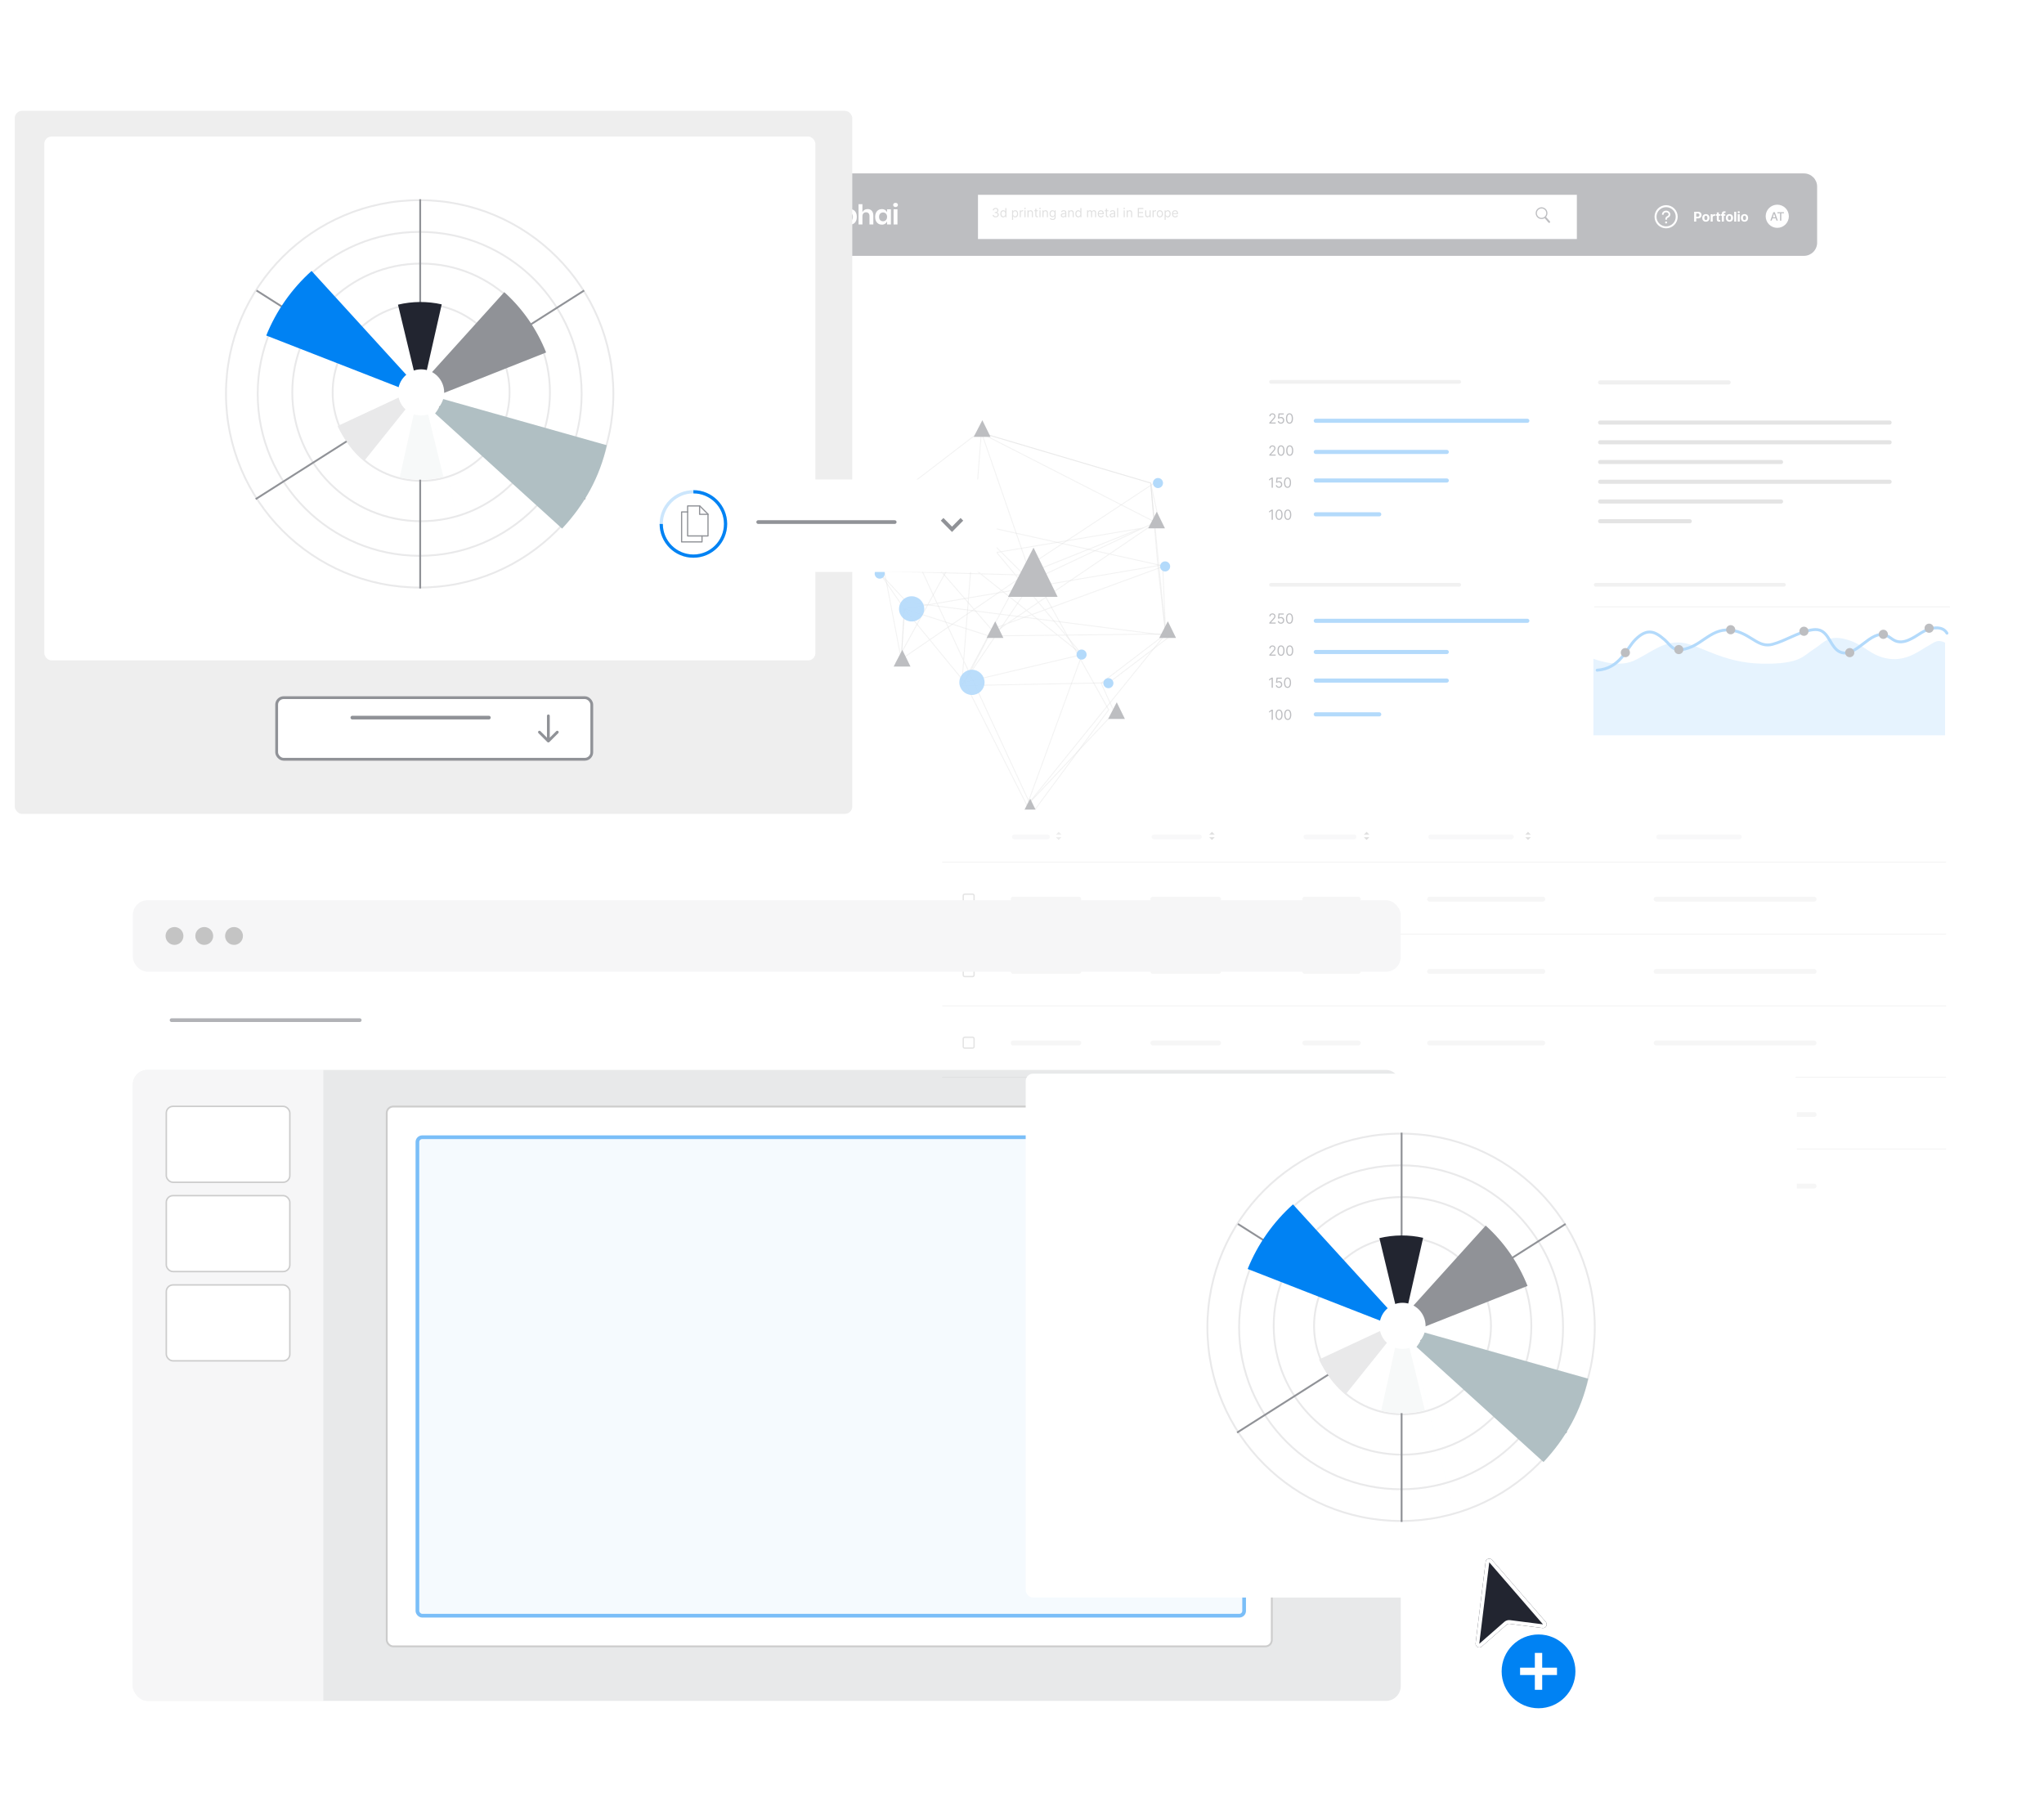 <svg fill="none" height="486" viewBox="0 0 554 486" width="554" xmlns="http://www.w3.org/2000/svg" xmlns:xlink="http://www.w3.org/1999/xlink"><filter id="a" color-interpolation-filters="sRGB" filterUnits="userSpaceOnUse" height="20.924" width="306.412" x="188.858" y="72.996"><feFlood flood-opacity="0" result="BackgroundImageFix"/><feColorMatrix in="SourceAlpha" type="matrix" values="0 0 0 0 0 0 0 0 0 0 0 0 0 0 0 0 0 0 127 0"/><feOffset dy=".628"/><feGaussianBlur stdDeviation="1.571"/><feColorMatrix type="matrix" values="0 0 0 0 0 0 0 0 0 0 0 0 0 0 0 0 0 0 0.11 0"/><feBlend in2="BackgroundImageFix" mode="normal" result="effect1_dropShadow"/><feBlend in="SourceGraphic" in2="effect1_dropShadow" mode="normal" result="shape"/></filter><filter id="b" color-interpolation-filters="sRGB" filterUnits="userSpaceOnUse" height="56.11" width="112.443" x="424.131" y="150.82"><feFlood flood-opacity="0" result="BackgroundImageFix"/><feColorMatrix in="SourceAlpha" type="matrix" values="0 0 0 0 0 0 0 0 0 0 0 0 0 0 0 0 0 0 127 0"/><feOffset dy=".55"/><feGaussianBlur stdDeviation=".825"/><feColorMatrix type="matrix" values="0 0 0 0 0 0 0 0 0 0 0 0 0 0 0 0 0 0 0.25 0"/><feBlend in2="BackgroundImageFix" mode="normal" result="effect1_dropShadow"/><feBlend in="SourceGraphic" in2="effect1_dropShadow" mode="normal" result="shape"/></filter><filter id="c" color-interpolation-filters="sRGB" filterUnits="userSpaceOnUse" height="55.325" width="89.125" x="335.8" y="151.291"><feFlood flood-opacity="0" result="BackgroundImageFix"/><feColorMatrix in="SourceAlpha" type="matrix" values="0 0 0 0 0 0 0 0 0 0 0 0 0 0 0 0 0 0 127 0"/><feOffset dy=".628"/><feGaussianBlur stdDeviation=".628"/><feColorMatrix type="matrix" values="0 0 0 0 0 0 0 0 0 0 0 0 0 0 0 0 0 0 0.25 0"/><feBlend in2="BackgroundImageFix" mode="normal" result="effect1_dropShadow"/><feBlend in="SourceGraphic" in2="effect1_dropShadow" mode="normal" result="shape"/></filter><filter id="d" color-interpolation-filters="sRGB" filterUnits="userSpaceOnUse" height="55.325" width="89.125" x="335.8" y="97.071"><feFlood flood-opacity="0" result="BackgroundImageFix"/><feColorMatrix in="SourceAlpha" type="matrix" values="0 0 0 0 0 0 0 0 0 0 0 0 0 0 0 0 0 0 127 0"/><feOffset dy=".628"/><feGaussianBlur stdDeviation=".628"/><feColorMatrix type="matrix" values="0 0 0 0 0 0 0 0 0 0 0 0 0 0 0 0 0 0 0.25 0"/><feBlend in2="BackgroundImageFix" mode="normal" result="effect1_dropShadow"/><feBlend in="SourceGraphic" in2="effect1_dropShadow" mode="normal" result="shape"/></filter><filter id="e" color-interpolation-filters="sRGB" filterUnits="userSpaceOnUse" height="55.325" width="111.658" x="424.523" y="97.071"><feFlood flood-opacity="0" result="BackgroundImageFix"/><feColorMatrix in="SourceAlpha" type="matrix" values="0 0 0 0 0 0 0 0 0 0 0 0 0 0 0 0 0 0 127 0"/><feOffset dy=".628"/><feGaussianBlur stdDeviation=".628"/><feColorMatrix type="matrix" values="0 0 0 0 0 0 0 0 0 0 0 0 0 0 0 0 0 0 0.25 0"/><feBlend in2="BackgroundImageFix" mode="normal" result="effect1_dropShadow"/><feBlend in="SourceGraphic" in2="effect1_dropShadow" mode="normal" result="shape"/></filter><filter id="f" color-interpolation-filters="sRGB" filterUnits="userSpaceOnUse" height="119.517" width="289.415" x="247.019" y="218.11"><feFlood flood-opacity="0" result="BackgroundImageFix"/><feColorMatrix in="SourceAlpha" type="matrix" values="0 0 0 0 0 0 0 0 0 0 0 0 0 0 0 0 0 0 127 0"/><feOffset dy="1.313"/><feGaussianBlur stdDeviation=".657"/><feColorMatrix type="matrix" values="0 0 0 0 0 0 0 0 0 0 0 0 0 0 0 0 0 0 0.25 0"/><feBlend in2="BackgroundImageFix" mode="normal" result="effect1_dropShadow"/><feBlend in="SourceGraphic" in2="effect1_dropShadow" mode="normal" result="shape"/></filter><filter id="g" color-interpolation-filters="sRGB" filterUnits="userSpaceOnUse" height="13.167" width="163.515" x="264.462" y="52.2"><feFlood flood-opacity="0" result="BackgroundImageFix"/><feColorMatrix in="SourceAlpha" type="matrix" values="0 0 0 0 0 0 0 0 0 0 0 0 0 0 0 0 0 0 127 0"/><feOffset dy=".612"/><feGaussianBlur stdDeviation=".306"/><feColorMatrix type="matrix" values="0 0 0 0 0 0 0 0 0 0 0 0 0 0 0 0 0 0 0.25 0"/><feBlend in2="BackgroundImageFix" mode="normal" result="effect1_dropShadow"/><feBlend in="SourceGraphic" in2="effect1_dropShadow" mode="normal" result="shape"/></filter><filter id="h" color-interpolation-filters="sRGB" filterUnits="userSpaceOnUse" height="196.632" width="233.074" x=".963" y="27"><feFlood flood-opacity="0" result="BackgroundImageFix"/><feColorMatrix in="SourceAlpha" type="matrix" values="0 0 0 0 0 0 0 0 0 0 0 0 0 0 0 0 0 0 127 0"/><feOffset dy="3.037"/><feGaussianBlur stdDeviation="1.518"/><feColorMatrix type="matrix" values="0 0 0 0 0 0 0 0 0 0 0 0 0 0 0 0 0 0 0.25 0"/><feBlend in2="BackgroundImageFix" mode="normal" result="effect1_dropShadow"/><feBlend in="SourceGraphic" in2="effect1_dropShadow" mode="normal" result="shape"/></filter><filter id="i" color-interpolation-filters="sRGB" filterUnits="userSpaceOnUse" height="146" width="213" x="276" y="289"><feFlood flood-opacity="0" result="BackgroundImageFix"/><feColorMatrix in="SourceAlpha" type="matrix" values="0 0 0 0 0 0 0 0 0 0 0 0 0 0 0 0 0 0 127 0"/><feOffset dy="1"/><feGaussianBlur stdDeviation="1"/><feColorMatrix type="matrix" values="0 0 0 0 0 0 0 0 0 0 0 0 0 0 0 0 0 0 0.25 0"/><feBlend in2="BackgroundImageFix" mode="normal" result="effect1_dropShadow"/><feBlend in="SourceGraphic" in2="effect1_dropShadow" mode="normal" result="shape"/></filter><filter id="j" color-interpolation-filters="sRGB" filterUnits="userSpaceOnUse" height="28.076" width="23.282" x="397.934" y="420.451"><feFlood flood-opacity="0" result="BackgroundImageFix"/><feColorMatrix in="SourceAlpha" type="matrix" values="0 0 0 0 0 0 0 0 0 0 0 0 0 0 0 0 0 0 127 0"/><feOffset dy="1"/><feGaussianBlur stdDeviation="1"/><feColorMatrix type="matrix" values="0 0 0 0 0 0 0 0 0 0 0 0 0 0 0 0 0 0 0.25 0"/><feBlend in2="BackgroundImageFix" mode="normal" result="effect1_dropShadow"/><feBlend in="SourceGraphic" in2="effect1_dropShadow" mode="normal" result="shape"/></filter><filter id="k" color-interpolation-filters="sRGB" filterUnits="userSpaceOnUse" height="28.908" width="101.032" x="171.073" y="128.036"><feFlood flood-opacity="0" result="BackgroundImageFix"/><feColorMatrix in="SourceAlpha" type="matrix" values="0 0 0 0 0 0 0 0 0 0 0 0 0 0 0 0 0 0 127 0"/><feOffset dy=".964"/><feGaussianBlur stdDeviation=".964"/><feColorMatrix type="matrix" values="0 0 0 0 0 0 0 0 0 0 0 0 0 0 0 0 0 0 0.25 0"/><feBlend in2="BackgroundImageFix" mode="normal" result="effect1_dropShadow"/><feBlend in="SourceGraphic" in2="effect1_dropShadow" mode="normal" result="shape"/></filter><clipPath id="l"><path d="m183.12 136.808h10.401v10.401h-10.401z"/></clipPath><path d="m4 0h550v486h-550z" fill="#fff"/><g opacity=".3"><path d="m488.934 69.346h-293.359c-1.972 0-3.575-1.603-3.575-3.575v-15.195c0-1.973 1.603-3.575 3.575-3.575h293.359c1.977 0 3.576 1.603 3.576 3.575v15.195c0 1.973-1.603 3.575-3.576 3.575z" fill="#222530"/><g filter="url(#a)"><path d="m489.751 90.15h-295.378c-1.31 0-2.373-1.063-2.373-2.373v-9.894c0-1.31 1.063-2.373 2.373-2.373h295.382c1.31 0 2.373 1.063 2.373 2.373v9.898c-.004 1.306-1.067 2.369-2.377 2.369z" fill="#fff"/></g><path clip-rule="evenodd" d="m210.501 55.549c0 .162.057.297.177.405.119.108.273.158.466.158s.351-.054.466-.158c.12-.108.177-.243.177-.405 0-.17-.057-.304-.177-.412-.119-.108-.273-.158-.466-.158s-.347.054-.466.158c-.12.104-.177.243-.177.412zm-5.849 2.72c0 1.283.466 2.346 1.403 3.182.932.836 2.161 1.256 3.675 1.256 1.518 0 2.743-.416 3.676-1.256.932-.836 1.402-1.895 1.402-3.182 0-1.321-.466-2.404-1.402-3.24-.933-.836-2.162-1.256-3.676-1.256-1.518 0-2.743.42-3.675 1.256-.937.84-1.403 1.919-1.403 3.24zm5.972.512c0 .362-.104.651-.308.863-.204.216-.466.324-.782.324-.328 0-.59-.104-.786-.316-.197-.212-.297-.501-.297-.871 0-.37.1-.663.297-.875.196-.212.458-.32.786-.32.316 0 .578.108.782.324.204.216.308.505.308.871zm1.04 2.057v-4.111h-1.04v.851c-.104-.277-.281-.497-.528-.659-.246-.162-.543-.246-.89-.246s-.659.085-.936.25c-.277.17-.493.412-.651.732-.154.32-.235.694-.235 1.125s.077.805.235 1.125c.154.32.374.562.651.732.277.17.589.25.936.25s.644-.081.89-.25c.247-.166.424-.385.528-.663v.859h1.04z" fill="#fff" fill-rule="evenodd"/><path clip-rule="evenodd" d="m220.125 58.782c0 .362-.104.651-.309.863-.204.216-.466.324-.782.324-.327 0-.589-.104-.786-.316-.196-.212-.296-.501-.296-.871 0-.37.1-.663.296-.875.197-.212.459-.32.786-.32.316 0 .578.108.782.324.208.216.309.505.309.871zm1.04 2.057v-5.49h-1.04v2.235c-.108-.277-.285-.497-.532-.659-.247-.162-.539-.246-.886-.246s-.659.085-.936.25c-.278.17-.493.412-.648.732-.154.32-.235.694-.235 1.125s.077.805.235 1.125c.155.32.374.562.648.732.277.17.589.25.936.25s.643-.081.886-.25c.247-.166.42-.385.532-.663v.859z" fill="#fff" fill-rule="evenodd"/><path clip-rule="evenodd" d="m224.702 58.523h-1.996c.019-.335.127-.589.32-.763.192-.173.431-.258.712-.258.278 0 .513.085.702.258.188.17.277.424.262.763zm1.055.104c0-.378-.085-.713-.25-1.006-.166-.293-.401-.524-.705-.694-.305-.17-.659-.25-1.064-.25-.4 0-.755.085-1.067.25-.312.17-.555.412-.728.732s-.258.694-.258 1.125.085.805.258 1.121.416.559.728.732c.312.17.667.254 1.067.254.343 0 .652-.066.933-.193.281-.127.508-.308.686-.535.177-.227.292-.485.35-.771h-1.106c-.046.204-.146.362-.308.482s-.362.177-.605.177c-.273 0-.5-.085-.682-.258-.184-.173-.281-.443-.296-.809h3.013c.023-.135.034-.254.034-.358z" fill="#fff" fill-rule="evenodd"/><path clip-rule="evenodd" d="m226.227 60.839h1.048v-5.49h-1.048z" fill="#fff" fill-rule="evenodd"/><path clip-rule="evenodd" d="m231.166 58.782c0 .37-.1.663-.296.871-.197.212-.459.316-.786.316-.316 0-.578-.108-.782-.324-.204-.216-.308-.505-.308-.863 0-.366.104-.655.308-.871.204-.216.466-.324.782-.324.327 0 .589.108.786.32.2.212.296.505.296.875zm1.064 0c0-.431-.077-.805-.235-1.125-.154-.32-.374-.562-.651-.732-.278-.17-.59-.251-.936-.251-.347 0-.644.081-.887.247-.246.162-.42.385-.524.659v-.851h-1.048v6.068h1.048v-2.82c.104.277.278.497.524.663.247.166.54.25.887.25.346 0 .658-.085.936-.25.277-.17.493-.412.651-.732.158-.32.235-.694.235-1.125z" fill="#fff" fill-rule="evenodd"/><path clip-rule="evenodd" d="m235.15 56.666c-.327 0-.616.077-.863.235-.25.154-.428.374-.539.651v-2.204h-1.048v5.49h1.048v-2.181c0-.362.088-.639.266-.832.177-.193.416-.289.712-.289.293 0 .52.089.69.27.169.181.25.435.25.759v2.269h1.041v-2.389c0-.562-.143-1.002-.424-1.314-.281-.308-.659-.466-1.133-.466z" fill="#fff" fill-rule="evenodd"/><path clip-rule="evenodd" d="m240.432 58.782c0 .362-.104.651-.308.863-.204.216-.466.324-.782.324-.328 0-.59-.104-.786-.316-.197-.212-.297-.501-.297-.871 0-.37.1-.663.297-.875.196-.212.458-.32.786-.32.316 0 .578.108.782.324.204.216.308.505.308.871zm1.04 2.057v-4.111h-1.04v.851c-.104-.277-.281-.497-.528-.659-.246-.162-.543-.247-.89-.247-.346 0-.658.085-.936.251-.277.17-.493.412-.651.732-.154.32-.235.694-.235 1.125s.077.805.235 1.125c.154.32.374.562.651.732.278.17.59.25.936.25.347 0 .644-.081.89-.25.247-.166.424-.385.528-.663v.859h1.04z" fill="#fff" fill-rule="evenodd"/><path clip-rule="evenodd" d="m242.081 55.549c0 .162.058.297.177.405.12.108.274.158.466.158.193 0 .351-.054.467-.158.119-.108.177-.243.177-.405 0-.17-.058-.304-.177-.412-.12-.108-.274-.158-.467-.158-.192 0-.346.054-.466.158-.119.104-.177.243-.177.412z" fill="#fff" fill-rule="evenodd"/><path clip-rule="evenodd" d="m242.197 60.839h1.048v-4.111h-1.048z" fill="#fff" fill-rule="evenodd"/><path d="m198.795 84.837c.548 0 .93-.32.932-.766-.002-.347-.234-.641-.53-.696v-.016c.257-.067.426-.319.429-.611-.003-.418-.354-.728-.831-.728-.482 0-.832.311-.83.728-.002.292.166.544.429.611v.016c-.301.055-.533.349-.53.696-.003.446.379.766.931.766zm0-.294c-.376 0-.607-.193-.605-.487-.002-.309.253-.53.605-.53.347 0 .603.221.606.53-.003.295-.235.487-.606.487zm0-1.301c-.299 0-.511-.187-.508-.471-.003-.278.201-.461.508-.461.303 0 .507.182.509.461-.002.284-.214.471-.509.471zm1.445 1.558h1.73v-.294h-1.274v-.021l.615-.659c.472-.505.611-.74.611-1.044 0-.423-.343-.76-.825-.76-.48 0-.846.327-.846.809h.316c0-.312.202-.519.52-.519.297 0 .524.182.524.471 0 .253-.148.441-.466.787l-.905.991zm3.156-2.779c-.557-.007-.916.412-.916.916 0 .53.391.91.862.91.284 0 .525-.139.675-.364h.022c0 .675-.263 1.06-.686 1.06-.289 0-.466-.182-.525-.434h-.326c.064.434.391.728.851.728.616 0 .996-.546.996-1.521 0-1.007-.503-1.291-.953-1.296zm0 .294c.343 0 .594.295.594.616 0 .327-.267.621-.605.621-.337 0-.583-.273-.583-.616 0-.343.257-.621.594-.621zm3.381 2.528c.455 0 .755-.279.809-.643h-.316c-.059.225-.247.359-.493.359-.375 0-.616-.311-.616-.787 0-.466.246-.771.616-.771.278 0 .444.171.493.359h.316c-.054-.386-.381-.643-.814-.643-.557 0-.927.439-.927 1.066 0 .616.354 1.06.932 1.06zm2.106 0c.557 0 .932-.423.932-1.06 0-.643-.375-1.066-.932-1.066s-.932.423-.932 1.066c0 .637.375 1.06.932 1.06zm0-.284c-.423 0-.616-.364-.616-.776s.193-.782.616-.782.616.369.616.782-.193.776-.616.776zm1.414.241h.316v-1.285c0-.301.22-.514.466-.514.24 0 .407.157.407.391v1.408h.321v-1.339c0-.265.166-.461.455-.461.225 0 .418.119.418.423v1.376h.316v-1.376c0-.483-.26-.707-.626-.707-.295 0-.51.135-.616.348h-.022c-.101-.22-.281-.348-.551-.348-.268 0-.466.129-.552.348h-.027v-.321h-.305zm3.277.771h.316v-1.087h.027c.069.113.203.359.599.359.515 0 .873-.412.873-1.066 0-.648-.358-1.06-.878-1.06-.402 0-.525.246-.594.353h-.038v-.327h-.305zm.31-1.799c0-.461.204-.771.59-.771.401 0 .599.337.599.771 0 .439-.203.787-.599.787-.381 0-.59-.321-.59-.787zm2.592 1.076c.359 0 .547-.193.611-.327h.016v.279h.316v-1.355c0-.653-.498-.728-.76-.728-.311 0-.664.107-.825.482l.3.107c.069-.15.234-.311.535-.311.291 0 .434.154.434.418v.011c0 .153-.155.139-.53.187-.382.05-.798.134-.798.605 0 .402.311.632.701.632zm.049-.284c-.252 0-.434-.113-.434-.332 0-.241.219-.316.466-.348.134-.016.493-.053.546-.118v.289c0 .257-.203.509-.578.509zm1.787-1.002c0-.359.222-.562.525-.562.293 0 .471.192.471.514v1.285h.316v-1.307c0-.525-.28-.776-.696-.776-.311 0-.504.139-.6.348h-.027v-.321h-.305v2.056h.316zm1.889 1.237h.316v-2.056h-.316zm.161-2.399c.123 0 .225-.096.225-.214s-.102-.214-.225-.214-.225.096-.225.214.102.214.225.214zm1.596 2.442c.418 0 .723-.209.819-.519l-.305-.086c-.08.214-.266.321-.514.321-.371 0-.627-.24-.641-.68h1.493v-.134c0-.766-.456-1.028-.884-1.028-.557 0-.927.439-.927 1.071 0 .632.365 1.055.959 1.055zm-.641-1.237c.021-.32.247-.605.609-.605.343 0 .562.257.562.605zm3.43-.402c-.099-.292-.321-.487-.728-.487-.434 0-.756.246-.756.594 0 .284.169.474.547.562l.342.08c.208.048.306.147.306.289 0 .177-.188.321-.482.321-.259 0-.421-.111-.477-.332l-.3.075c.074.349.362.536.782.536.478 0 .803-.261.803-.616 0-.286-.179-.467-.546-.557l-.305-.075c-.244-.06-.354-.142-.354-.3 0-.177.188-.305.44-.305.275 0 .389.153.444.294z" fill="#222530"/><path d="m459.18 60.053h.562v-.863h.474c.613 0 .967-.366.967-.898 0-.528-.35-.901-.955-.901h-1.052v2.662zm.566-1.314v-.89h.382c.323 0 .481.177.481.443 0 .266-.158.447-.481.447zm2.612 1.352c.605 0 .983-.416.983-1.029 0-.62-.378-1.032-.983-1.032s-.982.412-.982 1.032c0 .616.377 1.029.982 1.029zm.004-.428c-.281 0-.424-.254-.424-.605 0-.347.143-.605.424-.605.274 0 .416.258.416.605 0 .347-.142.605-.416.605zm1.283.389h.555v-1.129c0-.247.181-.416.424-.416.077 0 .181.011.235.031v-.493c-.05-.012-.12-.019-.174-.019-.223 0-.408.131-.481.378h-.02v-.347h-.535v1.996zm2.608-1.996h-.377v-.478h-.555v.478h-.274v.416h.274v1.04c-.004.393.266.586.666.57.143-.004.243-.035.301-.054l-.089-.412c-.027.004-.084.019-.138.019-.112 0-.189-.042-.189-.197v-.967h.377v-.416zm1.38 0h-.397v-.135c0-.135.054-.216.216-.216.065 0 .134.015.177.027l.096-.416c-.069-.019-.22-.054-.393-.054-.377 0-.655.212-.655.647v.143h-.281v.416h.281v1.58h.555v-1.58h.397v-.412zm1.117 2.034c.605 0 .982-.416.982-1.029 0-.62-.377-1.032-.982-1.032s-.983.412-.983 1.032c0 .616.378 1.029.983 1.029zm0-.428c-.281 0-.424-.254-.424-.605 0-.347.143-.605.424-.605.273 0 .416.258.416.605.004.347-.139.605-.416.605zm1.841-2.273h-.554v2.662h.554zm.39 2.662h.554v-1.996h-.554zm.277-2.254c.166 0 .3-.127.3-.281 0-.154-.134-.281-.3-.281s-.301.127-.301.281c.004.154.139.281.301.281zm1.568 2.292c.605 0 .982-.416.982-1.029 0-.62-.377-1.032-.982-1.032s-.982.412-.982 1.032c0 .616.377 1.029.982 1.029zm.004-.428c-.281 0-.424-.254-.424-.605 0-.347.143-.605.424-.605.273 0 .416.258.416.605 0 .347-.143.605-.416.605z" fill="#fff"/><path d="m451.582 55.607c-1.733 0-3.14 1.406-3.14 3.14s1.407 3.14 3.14 3.14c1.734 0 3.14-1.406 3.14-3.14s-1.406-3.14-3.14-3.14zm0 5.744c-1.441 0-2.608-1.167-2.608-2.604 0-1.441 1.167-2.604 2.608-2.604s2.605 1.167 2.605 2.604c.004 1.437-1.164 2.604-2.605 2.604z" fill="#fff"/><path d="m452.364 57.375c-.212-.185-.489-.285-.782-.285s-.57.1-.782.285c-.219.193-.339.447-.339.724v.054c0 .031.027.058.058.058h.335c.031 0 .058-.027.058-.058v-.054c0-.308.3-.559.674-.559s.674.25.674.559c0 .22-.154.416-.393.509-.15.058-.273.158-.366.285-.092.135-.138.293-.138.455v.15c0 .031.027.058.057.058h.336c.03 0 .057-.027.057-.058v-.158c0-.069.024-.135.062-.189.039-.058.093-.1.158-.123.412-.158.682-.524.682-.928-.012-.274-.131-.532-.351-.724zm-1.063 2.913c0 .073.031.146.081.197.054.054.123.081.196.081.074 0 .147-.031.197-.081.05-.05.081-.123.081-.197s-.031-.146-.081-.197c-.054-.054-.123-.081-.197-.081-.073 0-.146.031-.196.081s-.081.119-.081.197z" fill="#fff"/><path d="m481.707 61.756c1.734 0 3.139-1.406 3.139-3.14 0-1.734-1.405-3.14-3.139-3.14-1.735 0-3.14 1.406-3.14 3.14 0 1.734 1.405 3.14 3.14 3.14z" fill="#fff"/><path d="m480.189 59.791h-.366l.82-2.285h.397l.821 2.285h-.366l-.644-1.869h-.019zm.061-.894h1.187v.289h-1.187zm1.495-1.09v-.297h1.768v.297h-.712v1.988h-.343v-1.988z" fill="#222530"/><path d="m309.224 143.207-31.622 12.646-14.023-13.956-24.03-4.994 25.789-19.777 46.548 13.795 1.939 22.599 2.107 18.31-17.486 13.335 3.613 7.932-23.708 25.195 14.929-40.876-31.813 7.528 6.574-12.578-22.918-7.342-.854 13.664-4.585-23.876z" opacity=".35" stroke="#878787" stroke-miterlimit="10" stroke-width=".251"/><path d="m313.825 141.897-48.487-24.771 46.548 13.795.943 10.994-44.788 30.451 47.891-.536-37.581 46.462-16.884-33.348-16.344-19.92-.854 13.664 33.333-22.835-37.918-1.041-.135-17.909 29.159 33.683 46.803-17.139-51.932-11.55 29.701 35.519-49.958-39.768" opacity=".35" stroke="#878787" stroke-miterlimit="10" stroke-width=".251"/><path d="m265.986 117.126-5.324 68.701 19.512-28.735 33.92-16.008-2.209-10.163 4.047 40.909-.812-18.74-69.997 11.934-6.739-9.789 2.89-19.137 38.862 83.841 20.361-27.553-22.401-40.138z" opacity=".35" stroke="#878787" stroke-miterlimit="10" stroke-width=".251"/><path d="m313.229 130.666-35.627 23.498-16.94 31.663 39.847-.763 16.711-12.698-71.412-9.142-7.424-7.989 25.194-13.338-20.818 37.847" opacity=".35" stroke="#878787" stroke-miterlimit="10" stroke-width=".251"/><path d="m247.088 168.442c1.888 0 3.418-1.53 3.418-3.418 0-1.887-1.53-3.417-3.418-3.417-1.887 0-3.418 1.53-3.418 3.417 0 1.888 1.531 3.418 3.418 3.418z" fill="#0082f3" opacity=".9"/><path d="m264.141 142.996c.755 0 1.367-.612 1.367-1.367 0-.754-.612-1.366-1.367-1.366-.754 0-1.366.612-1.366 1.366 0 .755.612 1.367 1.366 1.367z" fill="#0082f3"/><path d="m263.436 188.362c1.888 0 3.418-1.53 3.418-3.418s-1.53-3.418-3.418-3.418c-1.887 0-3.418 1.53-3.418 3.418s1.531 3.418 3.418 3.418z" fill="#0082f3" opacity=".9"/><path d="m273.521 161.58 6.6-12.728 6.23 12.728z" fill="#222530"/><path d="m280.114 149.268 5.933 12.121h-12.219zm.011-.831-6.91 13.331h13.435z" fill="#222530"/><path d="m313.855 132.287c.754 0 1.366-.612 1.366-1.366 0-.755-.612-1.367-1.366-1.367-.755 0-1.367.612-1.367 1.367 0 .754.612 1.366 1.367 1.366z" fill="#0082f3"/><path d="m315.79 154.887c.755 0 1.367-.612 1.367-1.366 0-.755-.612-1.367-1.367-1.367-.754 0-1.366.612-1.366 1.367 0 .754.612 1.366 1.366 1.366z" fill="#0082f3"/><path d="m293.146 178.782c.755 0 1.366-.612 1.366-1.366 0-.755-.611-1.367-1.366-1.367s-1.366.612-1.366 1.367c0 .754.611 1.366 1.366 1.366z" fill="#0082f3"/><path d="m300.415 186.531c.755 0 1.367-.611 1.367-1.366s-.612-1.367-1.367-1.367c-.754 0-1.366.612-1.366 1.367s.612 1.366 1.366 1.366z" fill="#0082f3"/><path d="m238.433 156.839c.754 0 1.366-.612 1.366-1.367 0-.754-.612-1.366-1.366-1.366-.755 0-1.367.612-1.367 1.366 0 .755.612 1.367 1.367 1.367z" fill="#0082f3"/><g fill="#222530"><path d="m264.219 118.23 2.033-3.92 1.916 3.92z"/><path d="m266.244 114.726 1.621 3.313h-3.339zm.011-.831-2.343 4.518h4.556z"/><path d="m311.5 143.02 2.029-3.916 1.917 3.916z"/><path d="m313.525 139.52 1.621 3.313h-3.339zm.011-.835-2.343 4.518h4.556z"/><path d="m314.503 172.725 2.029-3.919 1.917 3.919z"/><path d="m316.528 169.221 1.621 3.313h-3.339zm.008-.831-2.344 4.518h4.556z"/><path d="m267.708 172.725 2.033-3.919 1.916 3.919z"/><path d="m269.737 169.221 1.621 3.313h-3.339zm.007-.831-2.343 4.518h4.556z"/><path d="m277.19 220.815 2.029-3.916 1.921 3.916z"/><path d="m279.215 217.314 1.621 3.314h-3.339zm.012-.831-2.344 4.519h4.556z"/><path d="m238.691 138.002 2.033-3.916 1.917 3.916z"/><path d="m240.716 134.502 1.621 3.313h-3.339zm.012-.831-2.344 4.518h4.556z"/><path d="m242.525 180.474 2.032-3.919 1.917 3.919z"/><path d="m244.55 176.97 1.621 3.313h-3.339zm.011-.831-2.343 4.519h4.556z"/><path d="m300.644 194.681 2.029-3.92 1.916 3.92z"/><path d="m302.669 191.177 1.621 3.313h-3.34zm.011-.831-2.343 4.518h4.555z"/></g><path d="m204.851 112.839c.875 0 1.584-.71 1.584-1.585s-.709-1.584-1.584-1.584-1.584.709-1.584 1.584.709 1.585 1.584 1.585z" fill="#0082f3" opacity=".9"/><path d="m204.91 114.951-1.643 3.169h3.194z" fill="#222530"/><path d="m209.214 117.101h9.934" stroke="#222530" stroke-linecap="round" stroke-width=".628"/><path d="m209.214 111.468h9.934" stroke="#1a8ff4" stroke-linecap="round" stroke-width=".628"/><g filter="url(#b)"><rect fill="#fff" height="52.812" rx="1.099" width="109.144" x="425.78" y="151.919"/><path d="m432.117 163.925h96.372" stroke="#c9c9c9" stroke-miterlimit="10" stroke-width=".194"/><path d="m432.879 181.098c6.205-.414 7.926-5.858 10.343-8.274 3.309-3.31 5.411-2.197 7.984.049.977.853 1.692 2.085 2.909 2.532 1.117.41 2.35.05 3.483-.318 4.468-1.444 7.137-6.401 13.359-4.452 4.121 1.357 5.896 4.402 9.462 3.442 3.57-.96 6.743-3.169 10.376-3.856.811-.153 1.671-.227 2.453.042 2.586.885 2.962 4.778 5.457 5.887 4.307 1.911 8.254-6.301 12.594-4.468.827.351 1.477 1.038 2.296 1.411 2.37 1.079 4.952-.745 7.149-2.144 2.197-1.398 5.676-2.147 6.954.12" stroke="#0082f3" stroke-linecap="round" stroke-miterlimit="10" stroke-width=".778"/><path d="m431.882 178s6.31 2.54 10.782.595c4.472-1.944 7.989-5.51 13.057-4.968s11.03 5.477 21.703 5.701c10.674.223 11.415-2.243 14.145-3.906 2.731-1.663 3.856-4.067 8.879-2.656 5.022 1.407 6.446 4.514 11.526 5.238s8.804-2.586 10.459-3.413c1.655-.828 2.482-2.069 4.757-.952v25.107h-95.308z" fill="#0082f3" opacity=".33"/><g fill="#222530"><path d="m440.533 177.577c.685 0 1.241-.556 1.241-1.241s-.556-1.241-1.241-1.241c-.686 0-1.242.556-1.242 1.241s.556 1.241 1.242 1.241z"/><path d="m455.013 176.75c.685 0 1.241-.556 1.241-1.241 0-.686-.556-1.241-1.241-1.241-.686 0-1.242.555-1.242 1.241 0 .685.556 1.241 1.242 1.241z"/><path d="m469.079 171.371c.685 0 1.241-.555 1.241-1.241 0-.685-.556-1.241-1.241-1.241-.686 0-1.241.556-1.241 1.241 0 .686.555 1.241 1.241 1.241z"/><path d="m488.937 171.785c.686 0 1.242-.555 1.242-1.241 0-.685-.556-1.241-1.242-1.241-.685 0-1.241.556-1.241 1.241 0 .686.556 1.241 1.241 1.241z"/><path d="m501.349 177.577c.685 0 1.241-.556 1.241-1.241s-.556-1.241-1.241-1.241c-.686 0-1.241.556-1.241 1.241s.555 1.241 1.241 1.241z"/><path d="m510.451 172.613c.685 0 1.241-.556 1.241-1.241 0-.686-.556-1.242-1.241-1.242-.686 0-1.241.556-1.241 1.242 0 .685.555 1.241 1.241 1.241z"/><path d="m522.862 170.958c.686 0 1.241-.556 1.241-1.241 0-.686-.555-1.241-1.241-1.241-.685 0-1.241.555-1.241 1.241 0 .685.556 1.241 1.241 1.241z"/></g></g><g filter="url(#c)"><rect fill="#fff" height="52.812" rx="1.257" width="86.611" x="337.056" y="151.919"/></g><path d="m356.624 168.263h57.334" stroke="#0082f3" stroke-linecap="round" stroke-width="1.111"/><path d="m356.624 176.713h35.505" stroke="#0082f3" stroke-linecap="round" stroke-width="1.111"/><path d="m356.624 184.459h35.505" stroke="#0082f3" stroke-linecap="round" stroke-width="1.111"/><path d="m356.624 193.613h17.197" stroke="#0082f3" stroke-linecap="round" stroke-width="1.111"/><path d="m344.027 169.02h1.729v-.295h-1.274v-.021l.616-.659c.471-.504.61-.74.61-1.044 0-.423-.343-.76-.825-.76-.48 0-.846.326-.846.808h.316c0-.312.202-.519.52-.519.297 0 .525.182.525.471 0 .253-.149.441-.466.787l-.905.991zm3.139.038c.522 0 .905-.386.905-.911 0-.531-.369-.921-.873-.921-.184 0-.364.066-.476.155h-.016l.096-.808h1.146v-.295h-1.424l-.166 1.35.31.037c.114-.082.308-.14.477-.139.349.003.605.268.605.626 0 .353-.246.611-.584.611-.281 0-.505-.181-.53-.428h-.321c.02.417.38.723.851.723zm2.331 0c.606 0 .954-.513.954-1.409 0-.889-.354-1.408-.954-1.408-.599 0-.953.519-.953 1.408 0 .896.348 1.409.953 1.409zm0-.295c-.399 0-.631-.4-.631-1.114 0-.712.235-1.119.631-1.119.397 0 .632.407.632 1.119 0 .714-.233 1.114-.632 1.114z" fill="#222530"/><path d="m344.027 177.713h1.729v-.295h-1.274v-.021l.616-.659c.471-.505.61-.74.61-1.044 0-.423-.343-.761-.825-.761-.48 0-.846.327-.846.809h.316c0-.312.202-.52.52-.52.297 0 .525.182.525.472 0 .253-.149.44-.466.787l-.905.991zm3.177.037c.605 0 .953-.513.953-1.408 0-.889-.354-1.409-.953-1.409-.6 0-.954.52-.954 1.409 0 .895.349 1.408.954 1.408zm0-.294c-.399 0-.632-.401-.632-1.114s.235-1.12.632-1.12c.396 0 .632.407.632 1.12s-.233 1.114-.632 1.114zm2.356.294c.605 0 .953-.513.953-1.408 0-.889-.353-1.409-.953-1.409s-.953.52-.953 1.409c0 .895.348 1.408.953 1.408zm0-.294c-.399 0-.632-.401-.632-1.114s.236-1.12.632-1.12.632.407.632 1.12-.233 1.114-.632 1.114z" fill="#222530"/><path d="m344.991 183.663h-.332l-.686.455v.338l.669-.445h.017v2.394h.332zm1.645 2.78c.522 0 .905-.386.905-.911 0-.531-.369-.921-.873-.921-.185 0-.364.066-.476.155h-.017l.097-.808h1.146v-.295h-1.425l-.166 1.35.311.037c.114-.081.308-.14.477-.139.349.003.605.268.605.627 0 .352-.247.61-.584.61-.281 0-.505-.181-.53-.428h-.321c.02.417.38.723.851.723zm2.331 0c.605 0 .954-.513.954-1.409 0-.889-.354-1.408-.954-1.408s-.953.519-.953 1.408c0 .896.348 1.409.953 1.409zm0-.295c-.399 0-.632-.4-.632-1.114 0-.712.236-1.119.632-1.119.397 0 .632.407.632 1.119 0 .714-.233 1.114-.632 1.114z" fill="#222530"/><path d="m344.991 192.356h-.332l-.686.455v.337l.669-.444h.017v2.394h.332zm1.683 2.779c.605 0 .953-.513.953-1.408 0-.889-.354-1.409-.953-1.409-.6 0-.954.52-.954 1.409 0 .895.348 1.408.954 1.408zm0-.294c-.399 0-.632-.401-.632-1.114s.235-1.12.632-1.12c.396 0 .631.407.631 1.12s-.233 1.114-.631 1.114zm2.356.294c.605 0 .953-.513.953-1.408 0-.889-.353-1.409-.953-1.409s-.953.52-.953 1.409c0 .895.348 1.408.953 1.408zm0-.294c-.399 0-.632-.401-.632-1.114s.236-1.12.632-1.12.632.407.632 1.12-.233 1.114-.632 1.114z" fill="#222530"/><g filter="url(#d)"><rect fill="#fff" height="52.812" rx="1.257" width="86.611" x="337.056" y="97.699"/></g><path d="m356.624 114.044h57.334" stroke="#0082f3" stroke-linecap="round" stroke-width="1.111"/><path d="m356.624 122.493h35.505" stroke="#0082f3" stroke-linecap="round" stroke-width="1.111"/><path d="m356.624 130.239h35.505" stroke="#0082f3" stroke-linecap="round" stroke-width="1.111"/><path d="m356.624 139.393h17.197" stroke="#0082f3" stroke-linecap="round" stroke-width="1.111"/><path d="m344.027 114.8h1.729v-.294h-1.274v-.022l.616-.659c.471-.504.61-.74.61-1.044 0-.423-.343-.76-.825-.76-.48 0-.846.326-.846.808h.316c0-.312.202-.519.52-.519.297 0 .525.182.525.471 0 .253-.149.441-.466.787l-.905.991zm3.139.038c.522 0 .905-.386.905-.911 0-.531-.369-.921-.873-.921-.184 0-.364.066-.476.155h-.016l.096-.808h1.146v-.295h-1.424l-.166 1.35.31.037c.114-.081.308-.14.477-.139.349.003.605.268.605.627 0 .352-.246.61-.584.61-.281 0-.505-.181-.53-.428h-.321c.02.417.38.723.851.723zm2.331 0c.606 0 .954-.513.954-1.409 0-.889-.354-1.408-.954-1.408-.599 0-.953.519-.953 1.408 0 .896.348 1.409.953 1.409zm0-.295c-.399 0-.631-.4-.631-1.114 0-.712.235-1.119.631-1.119.397 0 .632.407.632 1.119 0 .714-.233 1.114-.632 1.114z" fill="#222530"/><path d="m344.027 123.493h1.729v-.295h-1.274v-.021l.616-.659c.471-.505.61-.74.61-1.044 0-.423-.343-.761-.825-.761-.48 0-.846.327-.846.809h.316c0-.312.202-.52.52-.52.297 0 .525.183.525.472 0 .253-.149.44-.466.787l-.905.991zm3.177.037c.605 0 .953-.513.953-1.408 0-.889-.354-1.409-.953-1.409-.6 0-.954.52-.954 1.409 0 .895.349 1.408.954 1.408zm0-.294c-.399 0-.632-.401-.632-1.114s.235-1.12.632-1.12c.396 0 .632.407.632 1.12s-.233 1.114-.632 1.114zm2.356.294c.605 0 .953-.513.953-1.408 0-.889-.353-1.409-.953-1.409s-.953.52-.953 1.409c0 .895.348 1.408.953 1.408zm0-.294c-.399 0-.632-.401-.632-1.114s.236-1.12.632-1.12.632.407.632 1.12-.233 1.114-.632 1.114z" fill="#222530"/><path d="m344.991 129.443h-.332l-.686.455v.338l.669-.445h.017v2.394h.332zm1.645 2.78c.522 0 .905-.386.905-.911 0-.531-.369-.921-.873-.921-.185 0-.364.066-.476.155h-.017l.097-.808h1.146v-.295h-1.425l-.166 1.35.311.037c.114-.081.308-.14.477-.139.349.003.605.268.605.627 0 .352-.247.61-.584.61-.281 0-.505-.181-.53-.428h-.321c.02.417.38.723.851.723zm2.331 0c.605 0 .954-.513.954-1.409 0-.889-.354-1.408-.954-1.408s-.953.519-.953 1.408c0 .896.348 1.409.953 1.409zm0-.295c-.399 0-.632-.4-.632-1.114 0-.712.236-1.119.632-1.119.397 0 .632.407.632 1.119 0 .714-.233 1.114-.632 1.114z" fill="#222530"/><path d="m344.991 138.136h-.332l-.686.455v.337l.669-.444h.017v2.394h.332zm1.683 2.779c.605 0 .953-.513.953-1.408 0-.889-.354-1.409-.953-1.409-.6 0-.954.52-.954 1.409 0 .895.348 1.408.954 1.408zm0-.294c-.399 0-.632-.401-.632-1.114s.235-1.12.632-1.12c.396 0 .631.407.631 1.12s-.233 1.114-.631 1.114zm2.356.294c.605 0 .953-.513.953-1.408 0-.889-.353-1.409-.953-1.409s-.953.52-.953 1.409c0 .895.348 1.408.953 1.408zm0-.294c-.399 0-.632-.401-.632-1.114s.236-1.12.632-1.12.632.407.632 1.12-.233 1.114-.632 1.114z" fill="#222530"/><g filter="url(#e)"><rect fill="#fff" height="52.812" rx="1.257" width="109.144" x="425.78" y="97.699"/></g><path d="m433.691 103.65h34.828" opacity=".2" stroke="#000" stroke-linecap="round" stroke-width="1.111"/><path d="m433.691 114.529h78.458" stroke="#a3a3a3" stroke-linecap="round" stroke-width="1.111"/><path d="m433.691 119.878h78.458" stroke="#a3a3a3" stroke-linecap="round" stroke-width="1.111"/><path d="m433.691 130.576h78.458" stroke="#a3a3a3" stroke-linecap="round" stroke-width="1.111"/><path d="m433.691 125.227h49.038" stroke="#a3a3a3" stroke-linecap="round" stroke-width="1.111"/><path d="m433.691 135.926h49.038" stroke="#a3a3a3" stroke-linecap="round" stroke-width="1.111"/><path d="m433.691 141.275h24.297" stroke="#a3a3a3" stroke-linecap="round" stroke-width="1.111"/><g filter="url(#f)"><rect fill="#fff" height="116.89" rx="1.64" width="286.789" x="248.333" y="218.11"/></g><path d="m286.203 226.931.732.731.739-.739z" fill="#939393" fill-opacity=".6"/><path d="m287.674 226.195-.732-.731-.739.739z" fill="#939393" fill-opacity=".6"/><path d="m327.751 226.931.731.731.739-.739z" fill="#939393"/><path d="m329.221 226.195-.731-.731-.739.739z" fill="#939393"/><path d="m369.666 226.931.731.731.74-.739z" fill="#939393"/><path d="m371.136 226.195-.731-.731-.739.739z" fill="#939393"/><path d="m413.419 226.931.732.731.739-.739z" fill="#939393"/><path d="m414.89 226.195-.731-.731-.74.739z" fill="#939393"/><path d="m274.91 226.83h8.982" stroke="#e9e9ea" stroke-linecap="round" stroke-width="1.312"/><path d="m312.781 226.83h12.291" stroke="#e9e9ea" stroke-linecap="round" stroke-width="1.312"/><path d="m353.96 226.83h13.027" stroke="#e9e9ea" stroke-linecap="round" stroke-width="1.312"/><path d="m387.787 226.83h21.851" stroke="#e9e9ea" stroke-linecap="round" stroke-width="1.312"/><path d="m449.556 226.83h21.851" stroke="#e9e9ea" stroke-linecap="round" stroke-width="1.312"/><path d="m263.61 242.529c.121 0 .221.1.221.221v2.132c0 .122-.1.221-.221.221h-2.133c-.121 0-.22-.099-.22-.221v-2.132c0-.121.099-.221.22-.221zm0-.367h-2.133c-.323 0-.588.264-.588.588v2.132c0 .324.265.589.588.589h2.133c.324 0 .588-.265.588-.589v-2.132c0-.324-.264-.588-.588-.588z" fill="#a5a5a5"/><path d="m255.374 233.639h272.081" stroke="#c9c9c9" stroke-miterlimit="10" stroke-width=".164"/><path d="m274.598 243.712h17.807" stroke="#e0e0e0" stroke-linecap="round" stroke-width="1.312"/><path d="m312.469 243.712h17.807" stroke="#e0e0e0" stroke-linecap="round" stroke-width="1.312"/><path d="m353.648 243.712h14.498" stroke="#e0e0e0" stroke-linecap="round" stroke-width="1.312"/><path d="m387.475 243.712h30.675" stroke="#e0e0e0" stroke-linecap="round" stroke-width="1.312"/><path d="m448.877 243.712h42.808" stroke="#e0e0e0" stroke-linecap="round" stroke-width="1.312"/><path d="m263.61 281.317c.121 0 .221.099.221.22v2.133c0 .121-.1.22-.221.22h-2.133c-.121 0-.22-.099-.22-.22v-2.133c0-.121.099-.22.22-.22zm0-.368h-2.133c-.323 0-.588.265-.588.588v2.133c0 .323.265.588.588.588h2.133c.324 0 .588-.265.588-.588v-2.133c0-.323-.264-.588-.588-.588z" fill="#a5a5a5"/><path d="m255.374 272.61h272.081" stroke="#c9c9c9" stroke-miterlimit="10" stroke-width=".164"/><path d="m274.598 282.683h17.807" stroke="#e0e0e0" stroke-linecap="round" stroke-width="1.312"/><path d="m312.469 282.683h17.806" stroke="#e0e0e0" stroke-linecap="round" stroke-width="1.312"/><path d="m353.648 282.683h14.498" stroke="#e0e0e0" stroke-linecap="round" stroke-width="1.312"/><path d="m387.475 282.683h30.675" stroke="#e0e0e0" stroke-linecap="round" stroke-width="1.312"/><path d="m448.877 282.683h42.808" stroke="#e0e0e0" stroke-linecap="round" stroke-width="1.312"/><path d="m263.61 300.71c.121 0 .221.1.221.221v2.133c0 .121-.1.22-.221.22h-2.133c-.121 0-.22-.099-.22-.22v-2.133c0-.121.099-.221.22-.221zm0-.367h-2.133c-.323 0-.588.264-.588.588v2.133c0 .323.265.588.588.588h2.133c.324 0 .588-.265.588-.588v-2.133c0-.324-.264-.588-.588-.588z" fill="#a5a5a5"/><path d="m255.374 292.004h272.081" stroke="#c9c9c9" stroke-miterlimit="10" stroke-width=".164"/><path d="m274.598 302.076h17.807" stroke="#e0e0e0" stroke-linecap="round" stroke-width="1.312"/><path d="m312.469 302.076h17.806" stroke="#e0e0e0" stroke-linecap="round" stroke-width="1.312"/><path d="m353.648 302.076h14.498" stroke="#e0e0e0" stroke-linecap="round" stroke-width="1.312"/><path d="m387.475 302.076h30.675" stroke="#e0e0e0" stroke-linecap="round" stroke-width="1.312"/><path d="m448.877 302.076h42.808" stroke="#e0e0e0" stroke-linecap="round" stroke-width="1.312"/><path d="m263.61 320.104c.121 0 .221.1.221.221v2.132c0 .122-.1.221-.221.221h-2.133c-.121 0-.22-.099-.22-.221v-2.132c0-.121.099-.221.22-.221zm0-.367h-2.133c-.323 0-.588.264-.588.588v2.132c0 .324.265.589.588.589h2.133c.324 0 .588-.265.588-.589v-2.132c0-.324-.264-.588-.588-.588z" fill="#a5a5a5"/><path d="m255.374 311.398h272.081" stroke="#c9c9c9" stroke-miterlimit="10" stroke-width=".164"/><path d="m274.598 321.47h17.807" stroke="#e0e0e0" stroke-linecap="round" stroke-width="1.312"/><path d="m312.469 321.47h17.806" stroke="#e0e0e0" stroke-linecap="round" stroke-width="1.312"/><path d="m353.648 321.47h14.498" stroke="#e0e0e0" stroke-linecap="round" stroke-width="1.312"/><path d="m387.475 321.47h30.675" stroke="#e0e0e0" stroke-linecap="round" stroke-width="1.312"/><path d="m448.877 321.47h42.808" stroke="#e0e0e0" stroke-linecap="round" stroke-width="1.312"/><path d="m263.61 261.923c.121 0 .221.099.221.221v2.132c0 .121-.1.221-.221.221h-2.133c-.121 0-.22-.1-.22-.221v-2.132c0-.122.099-.221.22-.221zm0-.368h-2.133c-.323 0-.588.265-.588.589v2.132c0 .324.265.588.588.588h2.133c.324 0 .588-.264.588-.588v-2.132c0-.324-.264-.589-.588-.589z" fill="#a5a5a5"/><path d="m255.374 253.216h272.081" stroke="#c9c9c9" stroke-miterlimit="10" stroke-width=".164"/><path d="m274.598 263.289h17.807" stroke="#e0e0e0" stroke-linecap="round" stroke-width="1.312"/><path d="m312.469 263.289h17.806" stroke="#e0e0e0" stroke-linecap="round" stroke-width="1.312"/><path d="m353.648 263.289h14.498" stroke="#e0e0e0" stroke-linecap="round" stroke-width="1.312"/><path d="m387.475 263.289h30.675" stroke="#e0e0e0" stroke-linecap="round" stroke-width="1.312"/><path d="m448.877 263.289h42.808" stroke="#e0e0e0" stroke-linecap="round" stroke-width="1.312"/><rect fill="#222530" fill-opacity=".3" height="20.935" rx="1.257" width="173.242" x="259.599" y="47.704"/><g filter="url(#g)"><path d="m265.075 52.2h162.29v11.942h-162.29z" fill="#fff"/><path d="m265.105 52.231h162.229v11.881h-162.229z" stroke="#e4e5e8" stroke-width=".061"/></g><path d="m269.863 58.909c.484 0 .843-.303.843-.711 0-.317-.188-.547-.502-.599v-.019c.252-.077.409-.284.409-.565 0-.353-.279-.667-.74-.667-.431 0-.789.265-.803.657h.292c.011-.248.247-.394.506-.394.275 0 .453.167.453.419 0 .263-.206.433-.502.433h-.199v.268h.199c.379 0 .59.192.59.467 0 .264-.23.443-.551.443-.288 0-.517-.149-.535-.39h-.307c.018.392.364.657.847.657zm2.052.005c.36 0 .482-.224.545-.326h.034v.287h.278v-2.493h-.288v.92h-.024c-.063-.097-.175-.321-.541-.321-.472 0-.798.375-.798.964 0 .594.326.969.794.969zm.039-.258c-.361 0-.546-.317-.546-.716 0-.395.18-.701.546-.701.35 0 .535.282.535.701 0 .424-.19.716-.535.716zm2.348.92h.287v-.989h.024c.064.102.185.326.546.326.467 0 .794-.375.794-.969 0-.589-.327-.964-.799-.964-.365 0-.477.224-.541.321h-.034v-.297h-.277zm.282-1.636c0-.419.185-.701.536-.701.365 0 .545.307.545.701 0 .399-.185.716-.545.716-.346 0-.536-.292-.536-.716zm1.807.935h.287v-1.183c0-.253.2-.438.472-.438.077 0 .156.015.176.019v-.292c-.033-.003-.109-.005-.151-.005-.224 0-.419.127-.487.312h-.02v-.282h-.277zm1.275 0h.288v-1.87h-.288zm.146-2.182c.112 0 .205-.088.205-.195s-.093-.195-.205-.195-.204.088-.204.195.092.195.204.195zm.955 1.057c0-.326.202-.511.477-.511.267 0 .429.174.429.467v1.169h.287v-1.188c0-.477-.254-.706-.633-.706-.282 0-.458.127-.545.317h-.025v-.292h-.277v1.87h.287zm2.531-.745h-.399v-.448h-.287v.448h-.283v.243h.283v1.169c0 .326.263.482.506.482.107 0 .175-.019.214-.034l-.058-.258c-.024.005-.063.015-.127.015-.126 0-.248-.039-.248-.282v-1.091h.399zm.432 1.87h.288v-1.87h-.288zm.146-2.182c.112 0 .205-.088.205-.195s-.093-.195-.205-.195-.204.088-.204.195.092.195.204.195zm.955 1.057c0-.326.202-.511.477-.511.267 0 .429.174.429.467v1.169h.287v-1.188c0-.477-.254-.706-.633-.706-.282 0-.458.127-.545.317h-.025v-.292h-.277v1.87h.287zm2.473 1.865c.448 0 .808-.204.808-.687v-1.923h-.277v.297h-.03c-.063-.097-.18-.321-.545-.321-.472 0-.798.375-.798.95 0 .584.34.915.793.915.365 0 .482-.214.546-.317h.024v.38c0 .312-.219.453-.521.453-.34 0-.459-.179-.536-.282l-.229.161c.117.196.347.375.765.375zm-.01-1.027c-.36 0-.545-.273-.545-.662 0-.38.18-.686.545-.686.351 0 .536.282.536.686 0 .414-.19.662-.536.662zm2.859.331c.326 0 .496-.175.555-.297h.014v.253h.288v-1.232c0-.594-.453-.662-.692-.662-.282 0-.604.097-.75.438l.273.097c.063-.136.213-.282.487-.282.264 0 .394.14.394.38v.01c0 .139-.141.127-.482.171-.347.045-.725.122-.725.55 0 .365.282.575.638.575zm.043-.258c-.229 0-.394-.102-.394-.302 0-.219.2-.287.424-.317.121-.015.448-.049.496-.107v.263c0 .234-.185.463-.526.463zm1.625-.911c0-.326.202-.511.477-.511.267 0 .429.174.429.467v1.169h.287v-1.188c0-.477-.254-.706-.633-.706-.282 0-.458.127-.545.317h-.025v-.292h-.277v1.87h.287zm2.424 1.164c.361 0 .482-.224.546-.326h.034v.287h.277v-2.493h-.287v.92h-.024c-.064-.097-.176-.321-.541-.321-.472 0-.798.375-.798.964 0 .594.326.969.793.969zm.039-.258c-.36 0-.545-.317-.545-.716 0-.395.18-.701.545-.701.351 0 .536.282.536.701 0 .424-.19.716-.536.716zm2.348.219h.288v-1.169c0-.274.199-.467.423-.467.218 0 .371.142.371.355v1.281h.292v-1.217c0-.241.151-.419.414-.419.204 0 .379.108.379.385v1.252h.288v-1.252c0-.439-.236-.643-.57-.643-.268 0-.464.123-.56.317h-.019c-.093-.2-.256-.317-.502-.317-.244 0-.424.117-.502.317h-.024v-.292h-.278zm3.764.039c.38 0 .657-.19.745-.472l-.278-.078c-.073.195-.242.292-.467.292-.337 0-.57-.218-.583-.619h1.357v-.122c0-.696-.414-.935-.803-.935-.507 0-.843.399-.843.974s.331.959.872.959zm-.583-1.125c.019-.291.225-.55.554-.55.311 0 .511.234.511.55zm2.607-.784h-.399v-.448h-.287v.448h-.283v.243h.283v1.169c0 .326.263.482.506.482.107 0 .176-.019.214-.034l-.058-.258c-.024.005-.063.015-.127.015-.126 0-.248-.039-.248-.282v-1.091h.399zm.983 1.914c.326 0 .496-.175.555-.297h.015v.253h.287v-1.232c0-.594-.453-.662-.692-.662-.282 0-.603.097-.75.438l.273.097c.063-.136.213-.282.487-.282.264 0 .395.14.395.38v.01c0 .139-.142.127-.483.171-.346.045-.725.122-.725.55 0 .365.282.575.638.575zm.044-.258c-.229 0-.395-.102-.395-.302 0-.219.2-.287.424-.317.122-.015.448-.049.497-.107v.263c0 .234-.186.463-.526.463zm1.624-2.279h-.287v2.493h.287zm1.491 2.493h.287v-1.87h-.287zm.146-2.182c.112 0 .204-.088.204-.195s-.092-.195-.204-.195-.205.088-.205.195.093.195.205.195zm.955 1.057c0-.326.202-.511.477-.511.266 0 .428.174.428.467v1.169h.288v-1.188c0-.477-.255-.706-.633-.706-.283 0-.458.127-.546.317h-.024v-.292h-.278v1.87h.288zm2.721 1.125h1.524v-.268h-1.222v-.847h1.124v-.268h-1.124v-.842h1.202v-.268h-1.504zm3.188-.764c0 .351-.268.511-.482.511-.239 0-.409-.175-.409-.448v-1.169h-.287v1.188c0 .477.253.706.603.706.283 0 .468-.151.555-.341h.02v.317h.287v-1.87h-.287zm.813.764h.288v-1.183c0-.253.199-.438.472-.438.077 0 .156.015.175.019v-.292c-.032-.003-.108-.005-.151-.005-.224 0-.418.127-.486.312h-.02v-.282h-.278zm1.979.039c.506 0 .847-.385.847-.964 0-.584-.341-.969-.847-.969-.507 0-.848.385-.848.969 0 .58.341.964.848.964zm0-.258c-.385 0-.56-.331-.56-.706s.175-.711.56-.711c.384 0 .56.336.56.711s-.176.706-.56.706zm1.286.92h.287v-.989h.024c.063.102.185.326.546.326.467 0 .793-.375.793-.969 0-.589-.326-.964-.798-.964-.366 0-.478.224-.541.321h-.034v-.297h-.277zm.282-1.636c0-.419.185-.701.536-.701.365 0 .545.307.545.701 0 .399-.185.716-.545.716-.346 0-.536-.292-.536-.716zm2.59.974c.38 0 .658-.19.745-.472l-.277-.078c-.073.195-.242.292-.468.292-.337 0-.569-.218-.583-.619h1.358v-.122c0-.696-.414-.935-.804-.935-.506 0-.842.399-.842.974s.331.959.871.959zm-.583-1.125c.02-.291.226-.55.554-.55.312 0 .512.234.512.55z" fill="#969696"/><path d="m417.819 56.5c.703 0 1.273.57 1.273 1.274 0 .704-.57 1.274-1.273 1.274-.704 0-1.274-.57-1.274-1.274 0-.704.57-1.274 1.274-1.274zm0-.319c-.879 0-1.593.713-1.593 1.592 0 .879.714 1.592 1.593 1.592s1.592-.713 1.592-1.592c0-.879-.713-1.592-1.592-1.592z" fill="#222530"/><path d="m419.889 60.162-1.035-1.194" stroke="#222530" stroke-linecap="round" stroke-linejoin="round" stroke-miterlimit="10" stroke-width=".501"/></g><rect fill="#909297" height="171.019" opacity=".2" rx="4" width="343.651" x="36" y="289.981"/><path d="m36 293.981c0-2.209 1.791-4 4-4h47.628v171.019h-47.628c-2.209 0-4-1.791-4-4z" fill="#fff" fill-opacity=".6"/><rect fill="#f6f6f7" height="19.361" rx="4" width="343.651" x="36" y="244"/><rect fill="#fff" height="146.818" rx="2" width="240.394" x="104.569" y="299.662"/><rect height="146.318" rx="1.75" stroke="#000" stroke-opacity=".2" stroke-width=".5" width="239.894" x="104.819" y="299.912"/><rect fill="#0082f3" fill-opacity=".04" height="130.684" rx="1.802" width="225.067" x="112.636" y="307.729"/><rect height="129.684" rx="1.302" stroke="#0082f3" stroke-opacity=".5" width="224.067" x="113.136" y="308.229"/><rect fill="#fff" height="20.974" rx="2" width="33.881" x="44.874" y="299.662"/><rect height="20.574" rx="1.8" stroke="#000" stroke-opacity=".2" stroke-width=".4" width="33.481" x="45.074" y="299.862"/><rect fill="#fff" height="20.974" rx="2" width="33.881" x="44.874" y="323.862"/><rect height="20.574" rx="1.8" stroke="#000" stroke-opacity=".2" stroke-width=".4" width="33.481" x="45.074" y="324.062"/><rect fill="#fff" height="20.974" rx="2" width="33.881" x="44.874" y="348.063"/><rect height="20.574" rx="1.8" stroke="#000" stroke-opacity=".2" stroke-width=".4" width="33.481" x="45.074" y="348.263"/><circle cx="63.428" cy="253.68" fill="#c4c4c4" r="2.42"/><circle cx="55.361" cy="253.68" fill="#c4c4c4" r="2.42"/><circle cx="47.294" cy="253.68" fill="#c4c4c4" r="2.42"/><g filter="url(#h)"><rect fill="#eee" height="190.559" rx="2" width="227" x="4" y="27"/><rect fill="#fff" height="16.702" rx="1.898" width="85.41" x="74.985" y="186.052"/><path d="m88.888 196.227c1.514 0 2.368-.941 2.368-2.494 0-1.543-.854-2.475-2.3-2.475h-1.601v4.969zm-.932-.533v-3.902h.961c1.165 0 1.757.738 1.757 1.941 0 1.213-.592 1.961-1.825 1.961zm5.746.611c1.009 0 1.689-.767 1.689-1.922 0-1.164-.679-1.931-1.689-1.931-1.009 0-1.689.767-1.689 1.931 0 1.155.679 1.922 1.689 1.922zm0-.514c-.767 0-1.116-.66-1.116-1.408 0-.747.349-1.417 1.116-1.417.767 0 1.116.67 1.116 1.417 0 .748-.349 1.408-1.116 1.408zm3.281.436h.563l.815-2.863h.058l.815 2.863h.563l1.135-3.727h-.601l-.806 2.844h-.039l-.786-2.844h-.612l-.796 2.854h-.039l-.806-2.854h-.602zm5.28-2.242c0-.65.403-1.019.951-1.019.532 0 .854.347.854.932v2.329h.573v-2.368c0-.951-.507-1.407-1.262-1.407-.563 0-.912.252-1.087.631h-.048v-.583h-.554v3.727h.573zm3.997-2.727h-.573v4.969h.573zm2.563 5.047c1.009 0 1.689-.767 1.689-1.922 0-1.164-.68-1.931-1.689-1.931s-1.689.767-1.689 1.931c0 1.155.68 1.922 1.689 1.922zm0-.514c-.767 0-1.116-.66-1.116-1.408 0-.747.349-1.417 1.116-1.417s1.116.67 1.116 1.417c0 .748-.349 1.408-1.116 1.408zm3.66.524c.65 0 .99-.35 1.106-.592h.029v.504h.573v-2.455c0-1.184-.903-1.32-1.378-1.32-.563 0-1.204.194-1.495.873l.543.195c.127-.272.425-.563.971-.563.527 0 .786.279.786.757v.019c0 .277-.281.252-.961.34-.691.09-1.446.242-1.446 1.096 0 .728.563 1.146 1.272 1.146zm.087-.515c-.456 0-.786-.203-.786-.601 0-.437.398-.573.844-.631.243-.029.893-.097.99-.214v.524c0 .466-.369.922-1.048.922zm4.073.505c.718 0 .961-.446 1.087-.65h.068v.572h.553v-4.969h-.572v1.834h-.049c-.126-.194-.349-.64-1.077-.64-.941 0-1.592.747-1.592 1.922 0 1.184.651 1.931 1.582 1.931zm.078-.514c-.718 0-1.087-.631-1.087-1.427 0-.786.359-1.398 1.087-1.398.699 0 1.068.563 1.068 1.398 0 .844-.379 1.427-1.068 1.427zm6.185 1.912c.893 0 1.611-.408 1.611-1.369v-3.834h-.553v.592h-.058c-.127-.194-.36-.64-1.088-.64-.941 0-1.591.747-1.591 1.893 0 1.164.679 1.824 1.582 1.824.728 0 .961-.427 1.087-.631h.048v.757c0 .622-.436.903-1.038.903-.677 0-.915-.357-1.068-.563l-.456.32c.233.391.692.748 1.524.748zm-.02-2.048c-.718 0-1.087-.544-1.087-1.32 0-.757.359-1.369 1.087-1.369.699 0 1.068.563 1.068 1.369 0 .825-.378 1.32-1.068 1.32zm2.679.572h.573v-2.358c0-.505.398-.874.941-.874.153 0 .311.03.35.039v-.582c-.066-.005-.216-.01-.301-.01-.447 0-.835.253-.971.621h-.039v-.563h-.553zm3.639.088c.65 0 .99-.35 1.107-.592h.029v.504h.572v-2.455c0-1.184-.902-1.32-1.378-1.32-.563 0-1.203.194-1.494.873l.543.195c.126-.272.425-.563.971-.563.526 0 .786.279.786.757v.019c0 .277-.282.252-.961.34-.692.09-1.446.242-1.446 1.096 0 .728.563 1.146 1.271 1.146zm.088-.515c-.457 0-.787-.203-.787-.601 0-.437.398-.573.845-.631.242-.029.893-.097.99-.214v.524c0 .466-.369.922-1.048.922zm2.666 1.825h.572v-1.97h.049c.126.204.369.65 1.087.65.931 0 1.582-.747 1.582-1.931 0-1.175-.651-1.922-1.592-1.922-.728 0-.951.446-1.077.64h-.068v-.592h-.553zm.562-3.261c0-.835.369-1.398 1.068-1.398.728 0 1.087.612 1.087 1.398 0 .796-.369 1.427-1.087 1.427-.689 0-1.068-.583-1.068-1.427zm4.174-.379c0-.65.415-1.019.98-1.019.539 0 .864.34.864.932v2.329h.573v-2.368c0-.958-.51-1.407-1.272-1.407-.587 0-.922.245-1.097.631h-.048v-1.825h-.573v4.969h.573z" fill="#fff"/><path d="m149.007 190.987c0-.21-.17-.38-.38-.38s-.38.17-.38.38zm-.648 7.101c.148.148.388.148.536 0l2.416-2.416c.148-.148.148-.389 0-.537s-.388-.148-.537 0l-2.147 2.148-2.147-2.148c-.149-.148-.389-.148-.537 0s-.148.389 0 .537zm-.112-7.101v6.832h.76v-6.832z" fill="#909297"/><rect height="16.702" rx="1.898" stroke="#909297" stroke-width=".759" width="85.41" x="74.985" y="186.052"/></g><rect fill="#fff" height="142" rx="2" width="209" x="12" y="37"/><g filter="url(#i)"><rect fill="#fff" height="142" rx="2" width="209" x="278" y="290"/></g><g filter="url(#j)"><path d="m402.656 422.33c.106-.86 1.181-1.188 1.748-.533l14.564 16.805c.602.694.029 1.763-.882 1.647l-8.931-1.14c-.284-.037-.57.05-.785.239l-6.777 5.928c-.691.605-1.763.037-1.651-.875z" fill="#222530"/><path d="m403.152 422.391c.053-.43.591-.594.875-.266l14.563 16.805c.301.347.015.881-.441.823l-8.931-1.14c-.426-.055-.855.076-1.178.359l-6.777 5.928c-.345.302-.881.018-.825-.437z" stroke="#fff"/></g><circle cx="417" cy="453" fill="#0082f3" r="10"/><path d="m416.001 458h1.99v-4.009h4.009v-1.99h-4.009v-4.001h-1.99v4.001h-4.001v1.99h4.001z" fill="#fff"/><g filter="url(#k)"><rect fill="#fff" height="25.053" rx="2.891" width="97.177" x="173" y="129"/></g><circle cx="187.936" cy="142.009" fill="#fff" r="8.282"/><circle cx="187.936" cy="142.009" r="8.718" stroke="#0082f3" stroke-opacity=".2" stroke-width=".872"/><g style="clip-path:url(#l);stroke:#909297;stroke-width:.325;stroke-miterlimit:10;stroke-linecap:round;stroke-linejoin:round"><path d="m186.371 138.758h-1.626v8.126h5.526v-1.625"/><path d="m186.371 137.133v8.126h5.525v-5.899l-2.226-2.227z"/><path d="m189.621 137.133v2.275h2.275"/></g><path d="m197.09 142.009c0 5.055-4.099 9.154-9.154 9.154-5.056 0-9.154-4.099-9.154-9.154h.871c0 4.574 3.709 8.282 8.283 8.282s8.282-3.708 8.282-8.282c0-4.575-3.708-8.283-8.282-8.283v-.872c5.055 0 9.154 4.099 9.154 9.155z" fill="#0082f3"/><path d="m260.353 140.388-2.323 2.346-2.323-2.346-.714.722 3.037 3.074 3.037-3.074z" fill="#909297"/><g stroke-width=".5"><circle cx="113.746" cy="106.746" r="52.496" stroke="#e9e9ea"/><circle cx="113.746" cy="106.746" r="43.9" stroke="#e9e9ea"/><circle cx="114.136" cy="106.355" r="34.914" stroke="#e9e9ea"/><circle cx="114.136" cy="106.355" r="23.974" stroke="#e9e9ea"/><path d="m113.886 159.491v-105.491" stroke="#909297"/><path d="m69.519 78.736 89.08 56.508" stroke="#909297"/><path d="m0-.25h105.491" stroke="#909297" transform="matrix(-.844 .536 .536 .844 158.465 78.947)"/></g><path clip-rule="evenodd" d="m127.258 153.4-9.233-37.251h-.001l9.233 37.251-.14.035c.047-.012.094-.023.141-.035zm-55.095-62.461 36.023 14.056c.48-1.188 1.23-2.261 2.194-3.126l-25.933-28.433c-5.4 4.842-9.6 10.848-12.284 17.503z" fill="#0082f3" fill-rule="evenodd"/><path clip-rule="evenodd" d="m133.619 125.048c.012-.014.024-.028.036-.042s.024-.028.036-.042zm-25.751-42.472 5.007 20.822c.692-.166 1.418-.173 2.117-.015l4.731-20.889c-3.913-.883-7.977-.848-11.855.082z" fill="#222530" fill-rule="evenodd"/><path clip-rule="evenodd" d="m91.492 115.472c1.699 3.635 4.216 6.825 7.326 9.322l13.392-16.712c-.555-.445-1.005-1.015-1.308-1.664zm28.277-10.765 21.381 1.184z" fill="#e9e9ea" fill-rule="evenodd"/><path clip-rule="evenodd" d="m130.966 84.179-13.954 16.241v.001zm-15.878 24.294c-.692.169-1.417.178-2.117.024l-4.632 20.911c3.918.864 7.981.81 11.855-.138z" fill="#f7f9f9" fill-rule="evenodd"/><path clip-rule="evenodd" d="m64.844 101.202c.006-.024.012-.048.018-.072.006-.024.012-.048.018-.071zm83.176-5.667-33.419 13.243c-.442-1.111-1.134-2.113-2.026-2.92l24.103-26.676c4.993 4.519 8.871 10.131 11.342 16.353z" fill="#909297" fill-rule="evenodd"/><path clip-rule="evenodd" d="m164.454 120.672c-1.845 8.585-6.16 16.276-12.102 22.596l-34.425-31.204c.925-1.14 1.59-2.502 1.932-3.976zm-40.371 38.947c-.032.008-.064.015-.096.023-.03.008-.06.015-.09.022z" fill="#b0bfc3" fill-rule="evenodd"/><circle cx="114.136" cy="106.355" fill="#fff" r="6.251"/><circle cx="379.746" cy="359.746" r="52.496" stroke="#e9e9ea" stroke-width=".5"/><circle cx="379.746" cy="359.746" r="43.9" stroke="#e9e9ea" stroke-width=".5"/><circle cx="380.136" cy="359.355" r="34.914" stroke="#e9e9ea" stroke-width=".5"/><circle cx="380.136" cy="359.355" r="23.974" stroke="#e9e9ea" stroke-width=".5"/><path d="m379.886 412.491v-105.491" stroke="#909297" stroke-width=".5"/><path d="m335.519 331.736 89.08 56.508" stroke="#909297" stroke-width=".5"/><path d="m0-.25h105.491" stroke="#909297" stroke-width=".5" transform="matrix(-.844 .536 .536 .844 424.465 331.947)"/><path clip-rule="evenodd" d="m393.258 406.4-9.233-37.251h-.001l9.233 37.251-.14.035c.047-.012.094-.023.141-.035zm-55.095-62.461 36.023 14.056c.48-1.188 1.23-2.261 2.194-3.126l-25.933-28.433c-5.4 4.843-9.6 10.849-12.284 17.503z" fill="#0082f3" fill-rule="evenodd"/><path clip-rule="evenodd" d="m399.619 378.048c.012-.014.024-.028.036-.042l.036-.042zm-25.751-42.472 5.007 20.822c.692-.166 1.418-.173 2.117-.015l4.731-20.889c-3.913-.882-7.977-.847-11.855.082z" fill="#222530" fill-rule="evenodd"/><path clip-rule="evenodd" d="m357.492 368.472c1.699 3.635 4.216 6.825 7.326 9.322l13.392-16.712c-.555-.445-1.005-1.015-1.308-1.664zm28.277-10.765 21.381 1.184z" fill="#e9e9ea" fill-rule="evenodd"/><path clip-rule="evenodd" d="m396.966 337.179-13.954 16.241v.001zm-15.878 24.294c-.692.169-1.417.178-2.117.024l-4.632 20.911c3.918.864 7.981.81 11.855-.138z" fill="#f7f9f9" fill-rule="evenodd"/><path clip-rule="evenodd" d="m330.844 354.202c.006-.024.012-.048.017-.072.006-.024.012-.048.018-.071zm83.176-5.667-33.419 13.244c-.442-1.111-1.134-2.113-2.026-2.92l24.103-26.676c4.993 4.519 8.871 10.13 11.342 16.352z" fill="#909297" fill-rule="evenodd"/><path clip-rule="evenodd" d="m430.454 373.672c-1.845 8.585-6.16 16.276-12.102 22.596l-34.425-31.204c.925-1.14 1.59-2.502 1.932-3.976zm-40.371 38.947c-.032.008-.064.015-.096.023-.03.008-.06.015-.09.022z" fill="#b0bfc3" fill-rule="evenodd"/><circle cx="380.136" cy="359.355" fill="#fff" r="6.251"/><path d="m205.5 141.5h37" stroke="#909297" stroke-linecap="round"/><path d="m95.5 194.5h37" stroke="#909297" stroke-linecap="round"/><path d="m46.5 276.5h51" opacity=".7" stroke="#909297" stroke-linecap="round"/><path d="m432.5 158.5h51" opacity=".7" stroke="#ebebec" stroke-linecap="round"/><path d="m344.5 103.5h51" opacity=".7" stroke="#ebebec" stroke-linecap="round"/><path d="m344.5 158.5h51" opacity=".7" stroke="#ebebec" stroke-linecap="round"/></svg>